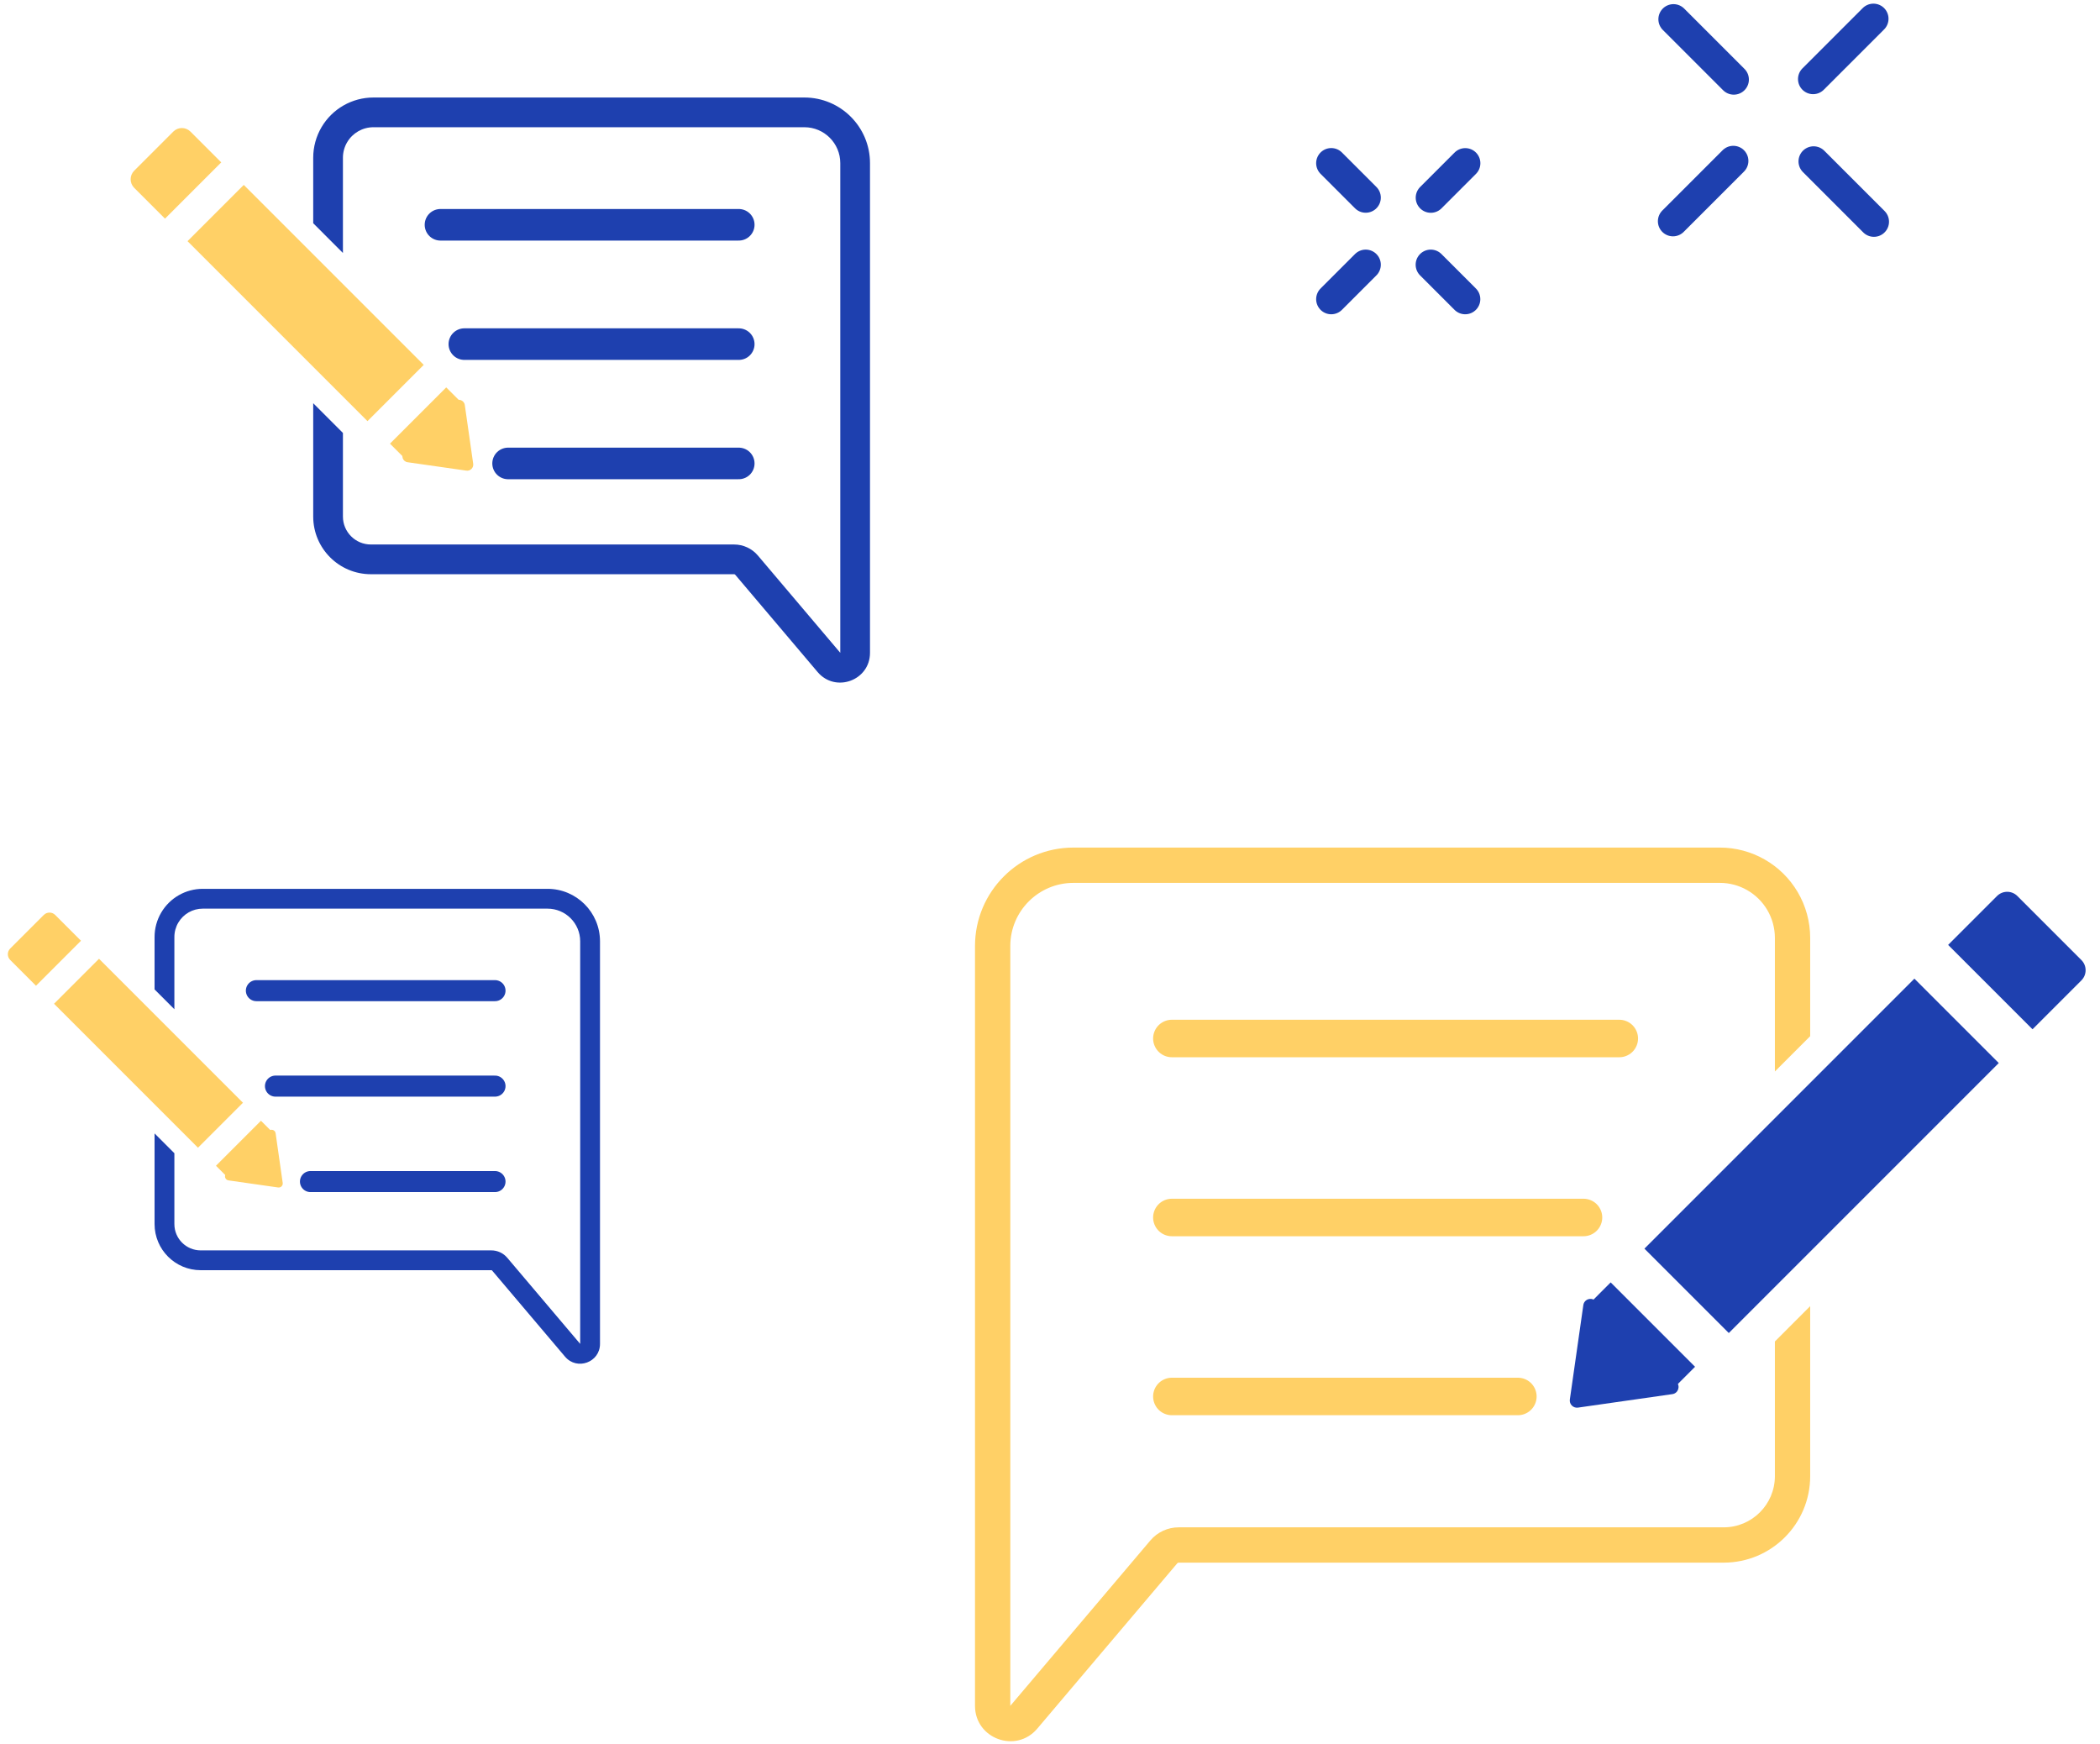 <svg width="560" height="465" viewBox="0 0 560 465" fill="none" xmlns="http://www.w3.org/2000/svg">
<path d="M312.497 276.907H431.81" stroke="#FFD066" stroke-width="10" stroke-linecap="round"/>
<path d="M312.497 372.356H404.766" stroke="#FFD066" stroke-width="10" stroke-linecap="round"/>
<path d="M312.497 324.632H422.265" stroke="#FFD066" stroke-width="10" stroke-linecap="round"/>
<rect x="438.512" y="332.944" width="101.813" height="31.817" transform="rotate(-45 438.512 332.944)" fill="#1E40AF"/>
<path d="M422.764 348.693L429.513 341.943L452.011 364.441L445.262 371.191L422.764 348.693Z" fill="#1E40AF"/>
<path d="M519.504 251.952L532.542 238.914C534.039 237.417 536.466 237.417 537.963 238.914L555.04 255.991C556.537 257.488 556.537 259.915 555.04 261.412L542.002 274.45L519.504 251.952Z" fill="#1E40AF"/>
<path d="M420.794 375.329C419.529 375.509 418.445 374.425 418.626 373.16L422.222 347.988C422.445 346.424 424.358 345.787 425.474 346.904L447.051 368.48C448.167 369.597 447.53 371.509 445.966 371.733L420.794 375.329Z" fill="#1E40AF"/>
<path fill-rule="evenodd" clip-rule="evenodd" d="M473.303 357.693V393.598C473.303 401.139 467.19 407.252 459.649 407.252H314.306C311.4 407.252 308.642 408.531 306.764 410.748L306.764 410.748L269.413 454.852L269.413 416.665V252.249C269.413 242.951 276.951 235.413 286.249 235.413H458.634C463.822 235.413 468.624 238.154 471.263 242.62C472.598 244.88 473.303 247.457 473.303 250.083V285.7L482.716 276.287V250.083C482.716 245.773 481.56 241.542 479.367 237.831C475.034 230.499 467.151 226 458.634 226H286.249C271.752 226 260 237.752 260 252.249V416.665L260 454.852C260 463.619 270.931 467.626 276.597 460.935L313.947 416.832C314.037 416.726 314.168 416.665 314.306 416.665H459.649C472.389 416.665 482.716 406.338 482.716 393.598V348.279L473.303 357.693Z" fill="#FFD066"/>
<path d="M197.002 59.938H117.46" stroke="#1E40AF" stroke-width="8.419" stroke-linecap="round"/>
<path d="M197.002 123.571H135.49" stroke="#1E40AF" stroke-width="8.419" stroke-linecap="round"/>
<path d="M197.002 91.754H123.824" stroke="#1E40AF" stroke-width="8.419" stroke-linecap="round"/>
<rect width="67.875" height="21.211" transform="matrix(-0.707 -0.707 -0.707 0.707 112.992 97.296)" fill="#FFD066"/>
<path d="M123.491 107.795L118.992 103.296L103.993 118.294L108.493 122.794L123.491 107.795Z" fill="#FFD066"/>
<path d="M58.997 43.301L50.78 35.084C49.52 33.824 47.477 33.824 46.216 35.084L35.782 45.519C34.522 46.779 34.522 48.823 35.782 50.083L43.999 58.3L58.997 43.301Z" fill="#FFD066"/>
<path d="M124.361 125.489C125.426 125.641 126.339 124.728 126.186 123.663L123.947 107.99C123.759 106.674 122.149 106.137 121.209 107.077L107.775 120.511C106.835 121.452 107.371 123.062 108.688 123.25L124.361 125.489Z" fill="#FFD066"/>
<path fill-rule="evenodd" clip-rule="evenodd" d="M91.447 115.444V137.732C91.447 141.848 94.784 145.185 98.901 145.185H195.758C198.204 145.185 200.526 146.261 202.107 148.129L202.107 148.129L224.075 174.068L224.075 153.11V43.499C224.075 38.211 219.789 33.925 214.501 33.925H99.578C96.702 33.925 94.041 35.444 92.578 37.919C91.838 39.172 91.447 40.6 91.447 42.055V67.45L83.523 59.525V42.055C83.523 39.182 84.294 36.361 85.755 33.887C88.644 28.999 93.9 26 99.578 26H214.501C224.165 26 232 33.835 232 43.499V153.11V174.068C232 181.449 222.798 184.822 218.028 179.19L196.06 153.25C195.985 153.161 195.874 153.11 195.758 153.11H98.901C90.408 153.11 83.523 146.225 83.523 137.732V107.519L91.447 115.444Z" fill="#1E40AF"/>
<path d="M132.001 264.15H68.368" stroke="#1E40AF" stroke-width="5.612" stroke-linecap="round"/>
<path d="M132.001 315.057H82.792" stroke="#1E40AF" stroke-width="5.612" stroke-linecap="round"/>
<path d="M132.001 289.603H73.459" stroke="#1E40AF" stroke-width="5.612" stroke-linecap="round"/>
<rect width="54.3" height="16.969" transform="matrix(-0.707 -0.707 -0.707 0.707 64.793 294.037)" fill="#FFD066"/>
<path d="M73.193 302.436L69.593 298.836L57.594 310.835L61.194 314.435L73.193 302.436Z" fill="#FFD066"/>
<path d="M21.598 250.841L14.72 243.963C13.88 243.123 12.518 243.123 11.678 243.963L2.721 252.919C1.881 253.76 1.881 255.122 2.721 255.962L9.599 262.84L21.598 250.841Z" fill="#FFD066"/>
<path d="M74.172 316.631C74.882 316.733 75.491 316.124 75.389 315.414L73.497 302.166C73.371 301.288 72.298 300.93 71.671 301.557L60.315 312.913C59.688 313.54 60.046 314.613 60.924 314.739L74.172 316.631Z" fill="#FFD066"/>
<path fill-rule="evenodd" clip-rule="evenodd" d="M46.501 307.499V326.385C46.501 330.262 49.644 333.405 53.521 333.405H131.031C132.661 333.405 134.21 334.122 135.264 335.367L154.717 358.337V338.688V250.999C154.717 246.186 150.814 242.283 146.001 242.283H54.062C51.388 242.283 48.913 243.696 47.553 245.998C46.865 247.163 46.501 248.491 46.501 249.844V269.103L41.218 263.82V249.844C41.218 247.545 41.835 245.289 43.005 243.31C45.315 239.399 49.52 237 54.062 237H146.001C153.732 237 160 243.268 160 250.999V338.688V358.337C160 363.258 153.865 365.506 150.685 361.751L131.232 338.781C131.182 338.722 131.108 338.688 131.031 338.688H53.521C46.726 338.688 41.218 333.18 41.218 326.385V302.216L46.501 307.499Z" fill="#1E40AF"/>
<path d="M499.577 5L483.495 21.082" stroke="#1E40AF" stroke-width="8.055" stroke-linecap="round"/>
<path d="M499.709 59.119L483.627 43.037" stroke="#1E40AF" stroke-width="8.055" stroke-linecap="round"/>
<path d="M462.344 21.213L446.262 5.131" stroke="#1E40AF" stroke-width="8.055" stroke-linecap="round"/>
<path d="M462.213 42.906L446.131 58.987" stroke="#1E40AF" stroke-width="8.055" stroke-linecap="round"/>
<path d="M390.74 43.522L381.55 52.712" stroke="#1E40AF" stroke-width="8.055" stroke-linecap="round"/>
<path d="M390.724 79.771L381.534 70.582" stroke="#1E40AF" stroke-width="8.055" stroke-linecap="round"/>
<path d="M364.19 52.696L355 43.506" stroke="#1E40AF" stroke-width="8.055" stroke-linecap="round"/>
<path d="M364.19 70.582L355 79.771" stroke="#1E40AF" stroke-width="8.055" stroke-linecap="round"/>
</svg>
